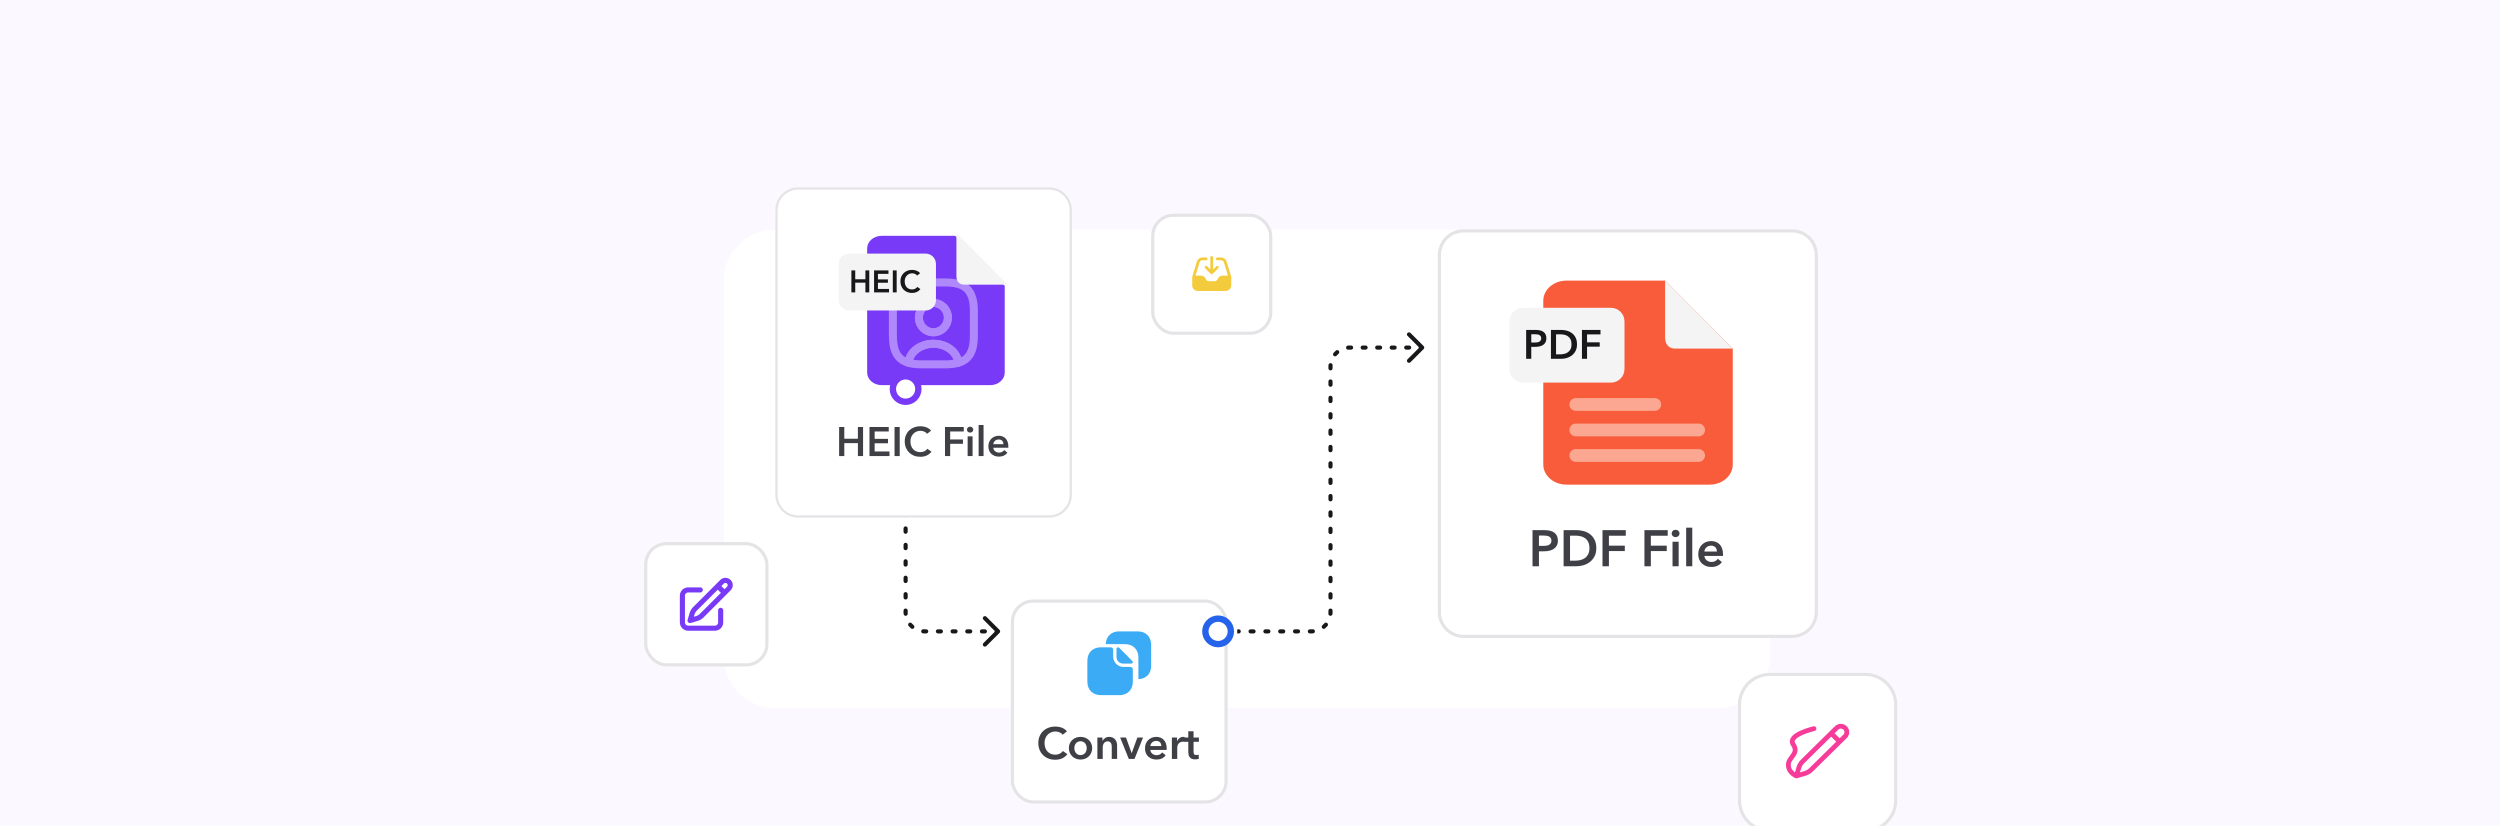 <svg width="784" height="259" viewBox="0 0 784 259" fill="none" xmlns="http://www.w3.org/2000/svg">
<g clip-path="url(#clip0_1955_14619)">
<rect width="784" height="259" fill="#FCF8FF"/>
<path d="M227 88C227 79.163 234.163 72 243 72H539C547.837 72 555 79.163 555 88V206C555 214.837 547.837 222 539 222H243C234.163 222 227 214.837 227 206V88Z" fill="white"/>
<path d="M313.46 198.46C313.713 198.206 313.713 197.794 313.46 197.54L309.323 193.404C309.069 193.15 308.658 193.15 308.404 193.404C308.15 193.658 308.15 194.069 308.404 194.323L312.081 198L308.404 201.677C308.15 201.931 308.15 202.342 308.404 202.596C308.658 202.85 309.069 202.85 309.323 202.596L313.46 198.46ZM283.35 125.515C283.35 125.874 283.641 126.165 284 126.165C284.359 126.165 284.65 125.874 284.65 125.515H284H283.35ZM284.65 129.638C284.65 129.279 284.359 128.988 284 128.988C283.641 128.988 283.35 129.279 283.35 129.638H284H284.65ZM283.35 130.669C283.35 131.028 283.641 131.319 284 131.319C284.359 131.319 284.65 131.028 284.65 130.669H284H283.35ZM284.65 134.792C284.65 134.433 284.359 134.142 284 134.142C283.641 134.142 283.35 134.433 283.35 134.792H284H284.65ZM283.35 135.823C283.35 136.182 283.641 136.473 284 136.473C284.359 136.473 284.65 136.182 284.65 135.823H284H283.35ZM284.65 139.946C284.65 139.587 284.359 139.296 284 139.296C283.641 139.296 283.35 139.587 283.35 139.946H284H284.65ZM283.35 140.977C283.35 141.336 283.641 141.627 284 141.627C284.359 141.627 284.65 141.336 284.65 140.977H284H283.35ZM284.65 145.1C284.65 144.741 284.359 144.45 284 144.45C283.641 144.45 283.35 144.741 283.35 145.1H284H284.65ZM283.35 146.131C283.35 146.49 283.641 146.781 284 146.781C284.359 146.781 284.65 146.49 284.65 146.131H284H283.35ZM284.65 150.254C284.65 149.895 284.359 149.604 284 149.604C283.641 149.604 283.35 149.895 283.35 150.254H284H284.65ZM283.35 151.285C283.35 151.644 283.641 151.935 284 151.935C284.359 151.935 284.65 151.644 284.65 151.285H284H283.35ZM284.65 155.408C284.65 155.049 284.359 154.758 284 154.758C283.641 154.758 283.35 155.049 283.35 155.408H284H284.65ZM283.35 156.438C283.35 156.797 283.641 157.088 284 157.088C284.359 157.088 284.65 156.797 284.65 156.438H284H283.35ZM284.65 160.562C284.65 160.203 284.359 159.912 284 159.912C283.641 159.912 283.35 160.203 283.35 160.562H284H284.65ZM283.35 161.592C283.35 161.951 283.641 162.242 284 162.242C284.359 162.242 284.65 161.951 284.65 161.592H284H283.35ZM284.65 165.715C284.65 165.356 284.359 165.065 284 165.065C283.641 165.065 283.35 165.356 283.35 165.715H284H284.65ZM283.35 166.746C283.35 167.105 283.641 167.396 284 167.396C284.359 167.396 284.65 167.105 284.65 166.746H284H283.35ZM284.65 170.869C284.65 170.51 284.359 170.219 284 170.219C283.641 170.219 283.35 170.51 283.35 170.869H284H284.65ZM283.35 171.9C283.35 172.259 283.641 172.55 284 172.55C284.359 172.55 284.65 172.259 284.65 171.9H284H283.35ZM284.65 176.023C284.65 175.664 284.359 175.373 284 175.373C283.641 175.373 283.35 175.664 283.35 176.023H284H284.65ZM283.35 177.054C283.35 177.413 283.641 177.704 284 177.704C284.359 177.704 284.65 177.413 284.65 177.054H284H283.35ZM284.65 181.177C284.65 180.818 284.359 180.527 284 180.527C283.641 180.527 283.35 180.818 283.35 181.177H284H284.65ZM283.35 182.208C283.35 182.567 283.641 182.858 284 182.858C284.359 182.858 284.65 182.567 284.65 182.208H284H283.35ZM284.65 186.331C284.65 185.972 284.359 185.681 284 185.681C283.641 185.681 283.35 185.972 283.35 186.331H284H284.65ZM283.35 187.362C283.35 187.721 283.641 188.012 284 188.012C284.359 188.012 284.65 187.721 284.65 187.362H284H283.35ZM284.65 191.485C284.65 191.126 284.359 190.835 284 190.835C283.641 190.835 283.35 191.126 283.35 191.485H284H284.65ZM283.37 192.522C283.398 192.879 283.711 193.147 284.069 193.119C284.426 193.091 284.694 192.779 284.666 192.421L284.018 192.471L283.37 192.522ZM285.932 195.474C285.698 195.201 285.288 195.169 285.015 195.403C284.742 195.636 284.71 196.046 284.943 196.319L285.437 195.897L285.932 195.474ZM285.681 197.057C285.954 197.29 286.364 197.258 286.597 196.985C286.831 196.712 286.799 196.302 286.526 196.068L286.103 196.563L285.681 197.057ZM289.579 197.334C289.221 197.306 288.909 197.574 288.881 197.931C288.853 198.289 289.121 198.602 289.478 198.63L289.529 197.982L289.579 197.334ZM290.46 198.65C290.819 198.65 291.11 198.359 291.11 198C291.11 197.641 290.819 197.35 290.46 197.35V198V198.65ZM294.14 197.35C293.781 197.35 293.49 197.641 293.49 198C293.49 198.359 293.781 198.65 294.14 198.65V198V197.35ZM295.06 198.65C295.419 198.65 295.71 198.359 295.71 198C295.71 197.641 295.419 197.35 295.06 197.35V198V198.65ZM298.74 197.35C298.381 197.35 298.09 197.641 298.09 198C298.09 198.359 298.381 198.65 298.74 198.65V198V197.35ZM299.66 198.65C300.019 198.65 300.31 198.359 300.31 198C300.31 197.641 300.019 197.35 299.66 197.35V198V198.65ZM303.34 197.35C302.981 197.35 302.69 197.641 302.69 198C302.69 198.359 302.981 198.65 303.34 198.65V198V197.35ZM304.26 198.65C304.619 198.65 304.91 198.359 304.91 198C304.91 197.641 304.619 197.35 304.26 197.35V198V198.65ZM307.94 197.35C307.581 197.35 307.29 197.641 307.29 198C307.29 198.359 307.581 198.65 307.94 198.65V198V197.35ZM308.86 198.65C309.219 198.65 309.51 198.359 309.51 198C309.51 197.641 309.219 197.35 308.86 197.35V198V198.65ZM312.54 197.35C312.181 197.35 311.89 197.641 311.89 198C311.89 198.359 312.181 198.65 312.54 198.65V198V197.35ZM284 125H283.35V125.515H284H284.65V125H284ZM284 129.638H283.35V130.669H284H284.65V129.638H284ZM284 134.792H283.35V135.823H284H284.65V134.792H284ZM284 139.946H283.35V140.977H284H284.65V139.946H284ZM284 145.1H283.35V146.131H284H284.65V145.1H284ZM284 150.254H283.35V151.285H284H284.65V150.254H284ZM284 155.408H283.35V156.438H284H284.65V155.408H284ZM284 160.562H283.35V161.592H284H284.65V160.562H284ZM284 165.715H283.35V166.746H284H284.65V165.715H284ZM284 170.869H283.35V171.9H284H284.65V170.869H284ZM284 176.023H283.35V177.054H284H284.65V176.023H284ZM284 181.177H283.35V182.208H284H284.65V181.177H284ZM284 186.331H283.35V187.362H284H284.65V186.331H284ZM284 191.485H283.35V192H284H284.65V191.485H284ZM284 192H283.35C283.35 192.175 283.357 192.349 283.37 192.522L284.018 192.471L284.666 192.421C284.655 192.282 284.65 192.142 284.65 192H284ZM285.437 195.897L284.943 196.319C285.17 196.584 285.416 196.83 285.681 197.057L286.103 196.563L286.526 196.068C286.312 195.886 286.114 195.688 285.932 195.474L285.437 195.897ZM289.529 197.982L289.478 198.63C289.651 198.643 289.825 198.65 290 198.65V198V197.35C289.858 197.35 289.718 197.345 289.579 197.334L289.529 197.982ZM290 198V198.65H290.46V198V197.35H290V198ZM294.14 198V198.65H295.06V198V197.35H294.14V198ZM298.74 198V198.65H299.66V198V197.35H298.74V198ZM303.34 198V198.65H304.26V198V197.35H303.34V198ZM307.94 198V198.65H308.86V198V197.35H307.94V198ZM312.54 198V198.65H313V198V197.35H312.54V198ZM313.46 198.46C313.713 198.206 313.713 197.794 313.46 197.54L309.323 193.404C309.069 193.15 308.658 193.15 308.404 193.404C308.15 193.658 308.15 194.069 308.404 194.323L312.081 198L308.404 201.677C308.15 201.931 308.15 202.342 308.404 202.596C308.658 202.85 309.069 202.85 309.323 202.596L313.46 198.46ZM283.35 125.515C283.35 125.874 283.641 126.165 284 126.165C284.359 126.165 284.65 125.874 284.65 125.515H284H283.35ZM284.65 129.638C284.65 129.279 284.359 128.988 284 128.988C283.641 128.988 283.35 129.279 283.35 129.638H284H284.65ZM283.35 130.669C283.35 131.028 283.641 131.319 284 131.319C284.359 131.319 284.65 131.028 284.65 130.669H284H283.35ZM284.65 134.792C284.65 134.433 284.359 134.142 284 134.142C283.641 134.142 283.35 134.433 283.35 134.792H284H284.65ZM283.35 135.823C283.35 136.182 283.641 136.473 284 136.473C284.359 136.473 284.65 136.182 284.65 135.823H284H283.35ZM284.65 139.946C284.65 139.587 284.359 139.296 284 139.296C283.641 139.296 283.35 139.587 283.35 139.946H284H284.65ZM283.35 140.977C283.35 141.336 283.641 141.627 284 141.627C284.359 141.627 284.65 141.336 284.65 140.977H284H283.35ZM284.65 145.1C284.65 144.741 284.359 144.45 284 144.45C283.641 144.45 283.35 144.741 283.35 145.1H284H284.65ZM283.35 146.131C283.35 146.49 283.641 146.781 284 146.781C284.359 146.781 284.65 146.49 284.65 146.131H284H283.35ZM284.65 150.254C284.65 149.895 284.359 149.604 284 149.604C283.641 149.604 283.35 149.895 283.35 150.254H284H284.65ZM283.35 151.285C283.35 151.644 283.641 151.935 284 151.935C284.359 151.935 284.65 151.644 284.65 151.285H284H283.35ZM284.65 155.408C284.65 155.049 284.359 154.758 284 154.758C283.641 154.758 283.35 155.049 283.35 155.408H284H284.65ZM283.35 156.438C283.35 156.797 283.641 157.088 284 157.088C284.359 157.088 284.65 156.797 284.65 156.438H284H283.35ZM284.65 160.562C284.65 160.203 284.359 159.912 284 159.912C283.641 159.912 283.35 160.203 283.35 160.562H284H284.65ZM283.35 161.592C283.35 161.951 283.641 162.242 284 162.242C284.359 162.242 284.65 161.951 284.65 161.592H284H283.35ZM284.65 165.715C284.65 165.356 284.359 165.065 284 165.065C283.641 165.065 283.35 165.356 283.35 165.715H284H284.65ZM283.35 166.746C283.35 167.105 283.641 167.396 284 167.396C284.359 167.396 284.65 167.105 284.65 166.746H284H283.35ZM284.65 170.869C284.65 170.51 284.359 170.219 284 170.219C283.641 170.219 283.35 170.51 283.35 170.869H284H284.65ZM283.35 171.9C283.35 172.259 283.641 172.55 284 172.55C284.359 172.55 284.65 172.259 284.65 171.9H284H283.35ZM284.65 176.023C284.65 175.664 284.359 175.373 284 175.373C283.641 175.373 283.35 175.664 283.35 176.023H284H284.65ZM283.35 177.054C283.35 177.413 283.641 177.704 284 177.704C284.359 177.704 284.65 177.413 284.65 177.054H284H283.35ZM284.65 181.177C284.65 180.818 284.359 180.527 284 180.527C283.641 180.527 283.35 180.818 283.35 181.177H284H284.65ZM283.35 182.208C283.35 182.567 283.641 182.858 284 182.858C284.359 182.858 284.65 182.567 284.65 182.208H284H283.35ZM284.65 186.331C284.65 185.972 284.359 185.681 284 185.681C283.641 185.681 283.35 185.972 283.35 186.331H284H284.65ZM283.35 187.362C283.35 187.721 283.641 188.012 284 188.012C284.359 188.012 284.65 187.721 284.65 187.362H284H283.35ZM284.65 191.485C284.65 191.126 284.359 190.835 284 190.835C283.641 190.835 283.35 191.126 283.35 191.485H284H284.65ZM283.37 192.522C283.398 192.879 283.711 193.147 284.069 193.119C284.426 193.091 284.694 192.779 284.666 192.421L284.018 192.471L283.37 192.522ZM285.932 195.474C285.698 195.201 285.288 195.169 285.015 195.403C284.742 195.636 284.71 196.046 284.943 196.319L285.437 195.897L285.932 195.474ZM285.681 197.057C285.954 197.29 286.364 197.258 286.597 196.985C286.831 196.712 286.799 196.302 286.526 196.068L286.103 196.563L285.681 197.057ZM289.579 197.334C289.221 197.306 288.909 197.574 288.881 197.931C288.853 198.289 289.121 198.602 289.478 198.63L289.529 197.982L289.579 197.334ZM290.46 198.65C290.819 198.65 291.11 198.359 291.11 198C291.11 197.641 290.819 197.35 290.46 197.35V198V198.65ZM294.14 197.35C293.781 197.35 293.49 197.641 293.49 198C293.49 198.359 293.781 198.65 294.14 198.65V198V197.35ZM295.06 198.65C295.419 198.65 295.71 198.359 295.71 198C295.71 197.641 295.419 197.35 295.06 197.35V198V198.65ZM298.74 197.35C298.381 197.35 298.09 197.641 298.09 198C298.09 198.359 298.381 198.65 298.74 198.65V198V197.35ZM299.66 198.65C300.019 198.65 300.31 198.359 300.31 198C300.31 197.641 300.019 197.35 299.66 197.35V198V198.65ZM303.34 197.35C302.981 197.35 302.69 197.641 302.69 198C302.69 198.359 302.981 198.65 303.34 198.65V198V197.35ZM304.26 198.65C304.619 198.65 304.91 198.359 304.91 198C304.91 197.641 304.619 197.35 304.26 197.35V198V198.65ZM307.94 197.35C307.581 197.35 307.29 197.641 307.29 198C307.29 198.359 307.581 198.65 307.94 198.65V198V197.35ZM308.86 198.65C309.219 198.65 309.51 198.359 309.51 198C309.51 197.641 309.219 197.35 308.86 197.35V198V198.65ZM312.54 197.35C312.181 197.35 311.89 197.641 311.89 198C311.89 198.359 312.181 198.65 312.54 198.65V198V197.35ZM284 125H283.35V125.515H284H284.65V125H284ZM284 129.638H283.35V130.669H284H284.65V129.638H284ZM284 134.792H283.35V135.823H284H284.65V134.792H284ZM284 139.946H283.35V140.977H284H284.65V139.946H284ZM284 145.1H283.35V146.131H284H284.65V145.1H284ZM284 150.254H283.35V151.285H284H284.65V150.254H284ZM284 155.408H283.35V156.438H284H284.65V155.408H284ZM284 160.562H283.35V161.592H284H284.65V160.562H284ZM284 165.715H283.35V166.746H284H284.65V165.715H284ZM284 170.869H283.35V171.9H284H284.65V170.869H284ZM284 176.023H283.35V177.054H284H284.65V176.023H284ZM284 181.177H283.35V182.208H284H284.65V181.177H284ZM284 186.331H283.35V187.362H284H284.65V186.331H284ZM284 191.485H283.35V192H284H284.65V191.485H284ZM284 192H283.35C283.35 192.175 283.357 192.349 283.37 192.522L284.018 192.471L284.666 192.421C284.655 192.282 284.65 192.142 284.65 192H284ZM285.437 195.897L284.943 196.319C285.17 196.584 285.416 196.83 285.681 197.057L286.103 196.563L286.526 196.068C286.312 195.886 286.114 195.688 285.932 195.474L285.437 195.897ZM289.529 197.982L289.478 198.63C289.651 198.643 289.825 198.65 290 198.65V198V197.35C289.858 197.35 289.718 197.345 289.579 197.334L289.529 197.982ZM290 198V198.65H290.46V198V197.35H290V198ZM294.14 198V198.65H295.06V198V197.35H294.14V198ZM298.74 198V198.65H299.66V198V197.35H298.74V198ZM303.34 198V198.65H304.26V198V197.35H303.34V198ZM307.94 198V198.65H308.86V198V197.35H307.94V198ZM312.54 198V198.65H313V198V197.35H312.54V198Z" fill="#18181B"/>
<path d="M417.244 192L416.594 192V192H417.244ZM417.244 115L417.894 115V115H417.244ZM446.46 109.46C446.713 109.206 446.713 108.794 446.46 108.54L442.323 104.404C442.069 104.15 441.658 104.15 441.404 104.404C441.15 104.658 441.15 105.069 441.404 105.323L445.081 109L441.404 112.677C441.15 112.931 441.15 113.342 441.404 113.596C441.658 113.85 442.069 113.85 442.323 113.596L446.46 109.46ZM388.465 198.65C388.824 198.65 389.115 198.359 389.115 198C389.115 197.641 388.824 197.35 388.465 197.35V198V198.65ZM392.184 197.35C391.825 197.35 391.534 197.641 391.534 198C391.534 198.359 391.825 198.65 392.184 198.65V198V197.35ZM393.114 198.65C393.473 198.65 393.764 198.359 393.764 198C393.764 197.641 393.473 197.35 393.114 197.35V198V198.65ZM396.833 197.35C396.474 197.35 396.183 197.641 396.183 198C396.183 198.359 396.474 198.65 396.833 198.65V198V197.35ZM397.762 198.65C398.121 198.65 398.412 198.359 398.412 198C398.412 197.641 398.121 197.35 397.762 197.35V198V198.65ZM401.481 197.35C401.122 197.35 400.831 197.641 400.831 198C400.831 198.359 401.122 198.65 401.481 198.65V198V197.35ZM402.411 198.65C402.77 198.65 403.061 198.359 403.061 198C403.061 197.641 402.77 197.35 402.411 197.35V198V198.65ZM406.13 197.35C405.771 197.35 405.48 197.641 405.48 198C405.48 198.359 405.771 198.65 406.13 198.65V198V197.35ZM407.06 198.65C407.419 198.65 407.71 198.359 407.71 198C407.71 197.641 407.419 197.35 407.06 197.35V198V198.65ZM410.779 197.35C410.42 197.35 410.129 197.641 410.129 198C410.129 198.359 410.42 198.65 410.779 198.65V198V197.35ZM411.765 198.63C412.123 198.602 412.391 198.289 412.363 197.931C412.335 197.574 412.022 197.306 411.665 197.334L411.715 197.982L411.765 198.63ZM414.718 196.068C414.445 196.302 414.413 196.712 414.646 196.985C414.88 197.258 415.29 197.29 415.563 197.057L415.14 196.563L414.718 196.068ZM416.3 196.319C416.534 196.046 416.501 195.636 416.229 195.403C415.956 195.169 415.545 195.201 415.312 195.474L415.806 195.897L416.3 196.319ZM416.577 192.421C416.55 192.779 416.817 193.091 417.175 193.119C417.533 193.147 417.846 192.879 417.874 192.522L417.225 192.471L416.577 192.421ZM417.894 191.487C417.894 191.128 417.603 190.837 417.244 190.837C416.885 190.837 416.594 191.128 416.594 191.487L417.244 191.487L417.894 191.487ZM416.594 187.38C416.594 187.739 416.885 188.03 417.244 188.03C417.603 188.03 417.894 187.739 417.894 187.38L417.244 187.38L416.594 187.38ZM417.894 186.353C417.894 185.994 417.603 185.703 417.244 185.703C416.885 185.703 416.594 185.994 416.594 186.353L417.244 186.353L417.894 186.353ZM416.594 182.247C416.594 182.606 416.885 182.897 417.244 182.897C417.603 182.897 417.894 182.606 417.894 182.247L417.244 182.247L416.594 182.247ZM417.894 181.22C417.894 180.861 417.603 180.57 417.244 180.57C416.885 180.57 416.594 180.861 416.594 181.22L417.244 181.22L417.894 181.22ZM416.594 177.113C416.594 177.472 416.885 177.763 417.244 177.763C417.603 177.763 417.894 177.472 417.894 177.113L417.244 177.113L416.594 177.113ZM417.894 176.087C417.894 175.728 417.603 175.437 417.244 175.437C416.885 175.437 416.594 175.728 416.594 176.087L417.244 176.087L417.894 176.087ZM416.594 171.98C416.594 172.339 416.885 172.63 417.244 172.63C417.603 172.63 417.894 172.339 417.894 171.98L417.244 171.98L416.594 171.98ZM417.894 170.953C417.894 170.594 417.603 170.303 417.244 170.303C416.885 170.303 416.594 170.594 416.594 170.953L417.244 170.953L417.894 170.953ZM416.594 166.847C416.594 167.206 416.885 167.497 417.244 167.497C417.603 167.497 417.894 167.206 417.894 166.847L417.244 166.847L416.594 166.847ZM417.894 165.82C417.894 165.461 417.603 165.17 417.244 165.17C416.885 165.17 416.594 165.461 416.594 165.82L417.244 165.82L417.894 165.82ZM416.594 161.713C416.594 162.072 416.885 162.363 417.244 162.363C417.603 162.363 417.894 162.072 417.894 161.713L417.244 161.713L416.594 161.713ZM417.894 160.687C417.894 160.328 417.603 160.037 417.244 160.037C416.885 160.037 416.594 160.328 416.594 160.687L417.244 160.687L417.894 160.687ZM416.594 156.58C416.594 156.939 416.885 157.23 417.244 157.23C417.603 157.23 417.894 156.939 417.894 156.58L417.244 156.58L416.594 156.58ZM417.894 155.553C417.894 155.194 417.603 154.903 417.244 154.903C416.885 154.903 416.594 155.194 416.594 155.553L417.244 155.553L417.894 155.553ZM416.594 151.447C416.594 151.806 416.885 152.097 417.244 152.097C417.603 152.097 417.894 151.806 417.894 151.447L417.244 151.447L416.594 151.447ZM417.894 150.42C417.894 150.061 417.603 149.77 417.244 149.77C416.885 149.77 416.594 150.061 416.594 150.42L417.244 150.42L417.894 150.42ZM416.594 146.313C416.594 146.672 416.885 146.963 417.244 146.963C417.603 146.963 417.894 146.672 417.894 146.313L417.244 146.313L416.594 146.313ZM417.894 145.287C417.894 144.928 417.603 144.637 417.244 144.637C416.885 144.637 416.594 144.928 416.594 145.287L417.244 145.287L417.894 145.287ZM416.594 141.18C416.594 141.539 416.885 141.83 417.244 141.83C417.603 141.83 417.894 141.539 417.894 141.18L417.244 141.18L416.594 141.18ZM417.894 140.153C417.894 139.794 417.603 139.503 417.244 139.503C416.885 139.503 416.594 139.794 416.594 140.153L417.244 140.153L417.894 140.153ZM416.594 136.047C416.594 136.406 416.885 136.697 417.244 136.697C417.603 136.697 417.894 136.406 417.894 136.047L417.244 136.047L416.594 136.047ZM417.894 135.02C417.894 134.661 417.603 134.37 417.244 134.37C416.885 134.37 416.594 134.661 416.594 135.02L417.244 135.02L417.894 135.02ZM416.594 130.913C416.594 131.272 416.885 131.563 417.244 131.563C417.603 131.563 417.894 131.272 417.894 130.913L417.244 130.913L416.594 130.913ZM417.894 129.887C417.894 129.528 417.603 129.237 417.244 129.237C416.885 129.237 416.594 129.528 416.594 129.887L417.244 129.887L417.894 129.887ZM416.594 125.78C416.594 126.139 416.885 126.43 417.244 126.43C417.603 126.43 417.894 126.139 417.894 125.78L417.244 125.78L416.594 125.78ZM417.894 124.753C417.894 124.394 417.603 124.103 417.244 124.103C416.885 124.103 416.594 124.394 416.594 124.753L417.244 124.753L417.894 124.753ZM416.594 120.647C416.594 121.006 416.885 121.297 417.244 121.297C417.603 121.297 417.894 121.006 417.894 120.647L417.244 120.647L416.594 120.647ZM417.894 119.62C417.894 119.261 417.603 118.97 417.244 118.97C416.885 118.97 416.594 119.261 416.594 119.62L417.244 119.62L417.894 119.62ZM416.594 115.513C416.594 115.872 416.885 116.163 417.244 116.163C417.603 116.163 417.894 115.872 417.894 115.513L417.244 115.513L416.594 115.513ZM417.91 114.579C417.938 114.221 417.67 113.909 417.312 113.881C416.954 113.853 416.642 114.121 416.614 114.478L417.262 114.529L417.91 114.579ZM418.187 110.681C417.954 110.954 417.986 111.364 418.259 111.597C418.532 111.831 418.942 111.799 419.175 111.526L418.681 111.103L418.187 110.681ZM419.769 110.932C420.042 110.698 420.074 110.288 419.841 110.015C419.608 109.742 419.197 109.71 418.925 109.943L419.347 110.437L419.769 110.932ZM422.722 108.37C422.364 108.398 422.097 108.711 422.124 109.069C422.152 109.426 422.465 109.694 422.823 109.666L422.772 109.018L422.722 108.37ZM423.699 109.65C424.058 109.65 424.349 109.359 424.349 109C424.349 108.641 424.058 108.35 423.699 108.35V109V109.65ZM427.34 108.35C426.981 108.35 426.69 108.641 426.69 109C426.69 109.359 426.981 109.65 427.34 109.65V109V108.35ZM428.25 109.65C428.609 109.65 428.9 109.359 428.9 109C428.9 108.641 428.609 108.35 428.25 108.35V109V109.65ZM431.891 108.35C431.532 108.35 431.241 108.641 431.241 109C431.241 109.359 431.532 109.65 431.891 109.65V109V108.35ZM432.801 109.65C433.16 109.65 433.451 109.359 433.451 109C433.451 108.641 433.16 108.35 432.801 108.35V109V109.65ZM436.442 108.35C436.083 108.35 435.792 108.641 435.792 109C435.792 109.359 436.083 109.65 436.442 109.65V109V108.35ZM437.353 109.65C437.712 109.65 438.003 109.359 438.003 109C438.003 108.641 437.712 108.35 437.353 108.35V109V109.65ZM440.994 108.35C440.635 108.35 440.344 108.641 440.344 109C440.344 109.359 440.635 109.65 440.994 109.65V109V108.35ZM441.904 109.65C442.263 109.65 442.554 109.359 442.554 109C442.554 108.641 442.263 108.35 441.904 108.35V109V109.65ZM445.545 108.35C445.186 108.35 444.895 108.641 444.895 109C444.895 109.359 445.186 109.65 445.545 109.65V109V108.35ZM388 198V198.65H388.465V198V197.35H388V198ZM392.184 198V198.65H393.114V198V197.35H392.184V198ZM396.833 198V198.65H397.762V198V197.35H396.833V198ZM401.481 198V198.65H402.411V198V197.35H401.481V198ZM406.13 198V198.65H407.06V198V197.35H406.13V198ZM410.779 198V198.65H411.244V198V197.35H410.779V198ZM411.244 198V198.65C411.419 198.65 411.593 198.643 411.765 198.63L411.715 197.982L411.665 197.334C411.526 197.345 411.385 197.35 411.244 197.35V198ZM415.14 196.563L415.563 197.057C415.827 196.83 416.074 196.584 416.3 196.319L415.806 195.897L415.312 195.474C415.13 195.688 414.931 195.886 414.718 196.068L415.14 196.563ZM417.225 192.471L417.874 192.522C417.887 192.349 417.894 192.175 417.894 192H417.244H416.594C416.594 192.142 416.588 192.282 416.577 192.421L417.225 192.471ZM417.244 192L417.894 192L417.894 191.487L417.244 191.487L416.594 191.487L416.594 192L417.244 192ZM417.244 187.38L417.894 187.38L417.894 186.353L417.244 186.353L416.594 186.353L416.594 187.38L417.244 187.38ZM417.244 182.247L417.894 182.247L417.894 181.22L417.244 181.22L416.594 181.22L416.594 182.247L417.244 182.247ZM417.244 177.113L417.894 177.113L417.894 176.087L417.244 176.087L416.594 176.087L416.594 177.113L417.244 177.113ZM417.244 171.98L417.894 171.98L417.894 170.953L417.244 170.953L416.594 170.953L416.594 171.98L417.244 171.98ZM417.244 166.847L417.894 166.847L417.894 165.82L417.244 165.82L416.594 165.82L416.594 166.847L417.244 166.847ZM417.244 161.713L417.894 161.713L417.894 160.687L417.244 160.687L416.594 160.687L416.594 161.713L417.244 161.713ZM417.244 156.58L417.894 156.58L417.894 155.553L417.244 155.553L416.594 155.553L416.594 156.58L417.244 156.58ZM417.244 151.447L417.894 151.447L417.894 150.42L417.244 150.42L416.594 150.42L416.594 151.447L417.244 151.447ZM417.244 146.313L417.894 146.313L417.894 145.287L417.244 145.287L416.594 145.287L416.594 146.313L417.244 146.313ZM417.244 141.18L417.894 141.18L417.894 140.153L417.244 140.153L416.594 140.153L416.594 141.18L417.244 141.18ZM417.244 136.047L417.894 136.047L417.894 135.02L417.244 135.02L416.594 135.02L416.594 136.047L417.244 136.047ZM417.244 130.913L417.894 130.913L417.894 129.887L417.244 129.887L416.594 129.887L416.594 130.913L417.244 130.913ZM417.244 125.78L417.894 125.78L417.894 124.753L417.244 124.753L416.594 124.753L416.594 125.78L417.244 125.78ZM417.244 120.647L417.894 120.647L417.894 119.62L417.244 119.62L416.594 119.62L416.594 120.647L417.244 120.647ZM417.244 115.513L417.894 115.513L417.894 115L417.244 115L416.594 115L416.594 115.513L417.244 115.513ZM417.244 115H417.894C417.894 114.858 417.899 114.718 417.91 114.579L417.262 114.529L416.614 114.478C416.601 114.651 416.594 114.825 416.594 115H417.244ZM418.681 111.103L419.175 111.526C419.357 111.312 419.556 111.114 419.769 110.932L419.347 110.437L418.925 109.943C418.66 110.17 418.413 110.416 418.187 110.681L418.681 111.103ZM422.772 109.018L422.823 109.666C422.962 109.655 423.102 109.65 423.244 109.65V109V108.35C423.068 108.35 422.894 108.357 422.722 108.37L422.772 109.018ZM423.244 109V109.65H423.699V109V108.35H423.244V109ZM427.34 109V109.65H428.25V109V108.35H427.34V109ZM431.891 109V109.65H432.801V109V108.35H431.891V109ZM436.442 109V109.65H437.353V109V108.35H436.442V109ZM440.994 109V109.65H441.904V109V108.35H440.994V109ZM445.545 109V109.65H446V109V108.35H445.545V109ZM417.244 192L416.594 192V192H417.244ZM417.244 115L417.894 115V115H417.244ZM446.46 109.46C446.713 109.206 446.713 108.794 446.46 108.54L442.323 104.404C442.069 104.15 441.658 104.15 441.404 104.404C441.15 104.658 441.15 105.069 441.404 105.323L445.081 109L441.404 112.677C441.15 112.931 441.15 113.342 441.404 113.596C441.658 113.85 442.069 113.85 442.323 113.596L446.46 109.46ZM388.465 198.65C388.824 198.65 389.115 198.359 389.115 198C389.115 197.641 388.824 197.35 388.465 197.35V198V198.65ZM392.184 197.35C391.825 197.35 391.534 197.641 391.534 198C391.534 198.359 391.825 198.65 392.184 198.65V198V197.35ZM393.114 198.65C393.473 198.65 393.764 198.359 393.764 198C393.764 197.641 393.473 197.35 393.114 197.35V198V198.65ZM396.833 197.35C396.474 197.35 396.183 197.641 396.183 198C396.183 198.359 396.474 198.65 396.833 198.65V198V197.35ZM397.762 198.65C398.121 198.65 398.412 198.359 398.412 198C398.412 197.641 398.121 197.35 397.762 197.35V198V198.65ZM401.481 197.35C401.122 197.35 400.831 197.641 400.831 198C400.831 198.359 401.122 198.65 401.481 198.65V198V197.35ZM402.411 198.65C402.77 198.65 403.061 198.359 403.061 198C403.061 197.641 402.77 197.35 402.411 197.35V198V198.65ZM406.13 197.35C405.771 197.35 405.48 197.641 405.48 198C405.48 198.359 405.771 198.65 406.13 198.65V198V197.35ZM407.06 198.65C407.419 198.65 407.71 198.359 407.71 198C407.71 197.641 407.419 197.35 407.06 197.35V198V198.65ZM410.779 197.35C410.42 197.35 410.129 197.641 410.129 198C410.129 198.359 410.42 198.65 410.779 198.65V198V197.35ZM411.765 198.63C412.123 198.602 412.391 198.289 412.363 197.931C412.335 197.574 412.022 197.306 411.665 197.334L411.715 197.982L411.765 198.63ZM414.718 196.068C414.445 196.302 414.413 196.712 414.646 196.985C414.88 197.258 415.29 197.29 415.563 197.057L415.14 196.563L414.718 196.068ZM416.3 196.319C416.534 196.046 416.501 195.636 416.229 195.403C415.956 195.169 415.545 195.201 415.312 195.474L415.806 195.897L416.3 196.319ZM416.577 192.421C416.55 192.779 416.817 193.091 417.175 193.119C417.533 193.147 417.846 192.879 417.874 192.522L417.225 192.471L416.577 192.421ZM417.894 191.487C417.894 191.128 417.603 190.837 417.244 190.837C416.885 190.837 416.594 191.128 416.594 191.487L417.244 191.487L417.894 191.487ZM416.594 187.38C416.594 187.739 416.885 188.03 417.244 188.03C417.603 188.03 417.894 187.739 417.894 187.38L417.244 187.38L416.594 187.38ZM417.894 186.353C417.894 185.994 417.603 185.703 417.244 185.703C416.885 185.703 416.594 185.994 416.594 186.353L417.244 186.353L417.894 186.353ZM416.594 182.247C416.594 182.606 416.885 182.897 417.244 182.897C417.603 182.897 417.894 182.606 417.894 182.247L417.244 182.247L416.594 182.247ZM417.894 181.22C417.894 180.861 417.603 180.57 417.244 180.57C416.885 180.57 416.594 180.861 416.594 181.22L417.244 181.22L417.894 181.22ZM416.594 177.113C416.594 177.472 416.885 177.763 417.244 177.763C417.603 177.763 417.894 177.472 417.894 177.113L417.244 177.113L416.594 177.113ZM417.894 176.087C417.894 175.728 417.603 175.437 417.244 175.437C416.885 175.437 416.594 175.728 416.594 176.087L417.244 176.087L417.894 176.087ZM416.594 171.98C416.594 172.339 416.885 172.63 417.244 172.63C417.603 172.63 417.894 172.339 417.894 171.98L417.244 171.98L416.594 171.98ZM417.894 170.953C417.894 170.594 417.603 170.303 417.244 170.303C416.885 170.303 416.594 170.594 416.594 170.953L417.244 170.953L417.894 170.953ZM416.594 166.847C416.594 167.206 416.885 167.497 417.244 167.497C417.603 167.497 417.894 167.206 417.894 166.847L417.244 166.847L416.594 166.847ZM417.894 165.82C417.894 165.461 417.603 165.17 417.244 165.17C416.885 165.17 416.594 165.461 416.594 165.82L417.244 165.82L417.894 165.82ZM416.594 161.713C416.594 162.072 416.885 162.363 417.244 162.363C417.603 162.363 417.894 162.072 417.894 161.713L417.244 161.713L416.594 161.713ZM417.894 160.687C417.894 160.328 417.603 160.037 417.244 160.037C416.885 160.037 416.594 160.328 416.594 160.687L417.244 160.687L417.894 160.687ZM416.594 156.58C416.594 156.939 416.885 157.23 417.244 157.23C417.603 157.23 417.894 156.939 417.894 156.58L417.244 156.58L416.594 156.58ZM417.894 155.553C417.894 155.194 417.603 154.903 417.244 154.903C416.885 154.903 416.594 155.194 416.594 155.553L417.244 155.553L417.894 155.553ZM416.594 151.447C416.594 151.806 416.885 152.097 417.244 152.097C417.603 152.097 417.894 151.806 417.894 151.447L417.244 151.447L416.594 151.447ZM417.894 150.42C417.894 150.061 417.603 149.77 417.244 149.77C416.885 149.77 416.594 150.061 416.594 150.42L417.244 150.42L417.894 150.42ZM416.594 146.313C416.594 146.672 416.885 146.963 417.244 146.963C417.603 146.963 417.894 146.672 417.894 146.313L417.244 146.313L416.594 146.313ZM417.894 145.287C417.894 144.928 417.603 144.637 417.244 144.637C416.885 144.637 416.594 144.928 416.594 145.287L417.244 145.287L417.894 145.287ZM416.594 141.18C416.594 141.539 416.885 141.83 417.244 141.83C417.603 141.83 417.894 141.539 417.894 141.18L417.244 141.18L416.594 141.18ZM417.894 140.153C417.894 139.794 417.603 139.503 417.244 139.503C416.885 139.503 416.594 139.794 416.594 140.153L417.244 140.153L417.894 140.153ZM416.594 136.047C416.594 136.406 416.885 136.697 417.244 136.697C417.603 136.697 417.894 136.406 417.894 136.047L417.244 136.047L416.594 136.047ZM417.894 135.02C417.894 134.661 417.603 134.37 417.244 134.37C416.885 134.37 416.594 134.661 416.594 135.02L417.244 135.02L417.894 135.02ZM416.594 130.913C416.594 131.272 416.885 131.563 417.244 131.563C417.603 131.563 417.894 131.272 417.894 130.913L417.244 130.913L416.594 130.913ZM417.894 129.887C417.894 129.528 417.603 129.237 417.244 129.237C416.885 129.237 416.594 129.528 416.594 129.887L417.244 129.887L417.894 129.887ZM416.594 125.78C416.594 126.139 416.885 126.43 417.244 126.43C417.603 126.43 417.894 126.139 417.894 125.78L417.244 125.78L416.594 125.78ZM417.894 124.753C417.894 124.394 417.603 124.103 417.244 124.103C416.885 124.103 416.594 124.394 416.594 124.753L417.244 124.753L417.894 124.753ZM416.594 120.647C416.594 121.006 416.885 121.297 417.244 121.297C417.603 121.297 417.894 121.006 417.894 120.647L417.244 120.647L416.594 120.647ZM417.894 119.62C417.894 119.261 417.603 118.97 417.244 118.97C416.885 118.97 416.594 119.261 416.594 119.62L417.244 119.62L417.894 119.62ZM416.594 115.513C416.594 115.872 416.885 116.163 417.244 116.163C417.603 116.163 417.894 115.872 417.894 115.513L417.244 115.513L416.594 115.513ZM417.91 114.579C417.938 114.221 417.67 113.909 417.312 113.881C416.954 113.853 416.642 114.121 416.614 114.478L417.262 114.529L417.91 114.579ZM418.187 110.681C417.954 110.954 417.986 111.364 418.259 111.597C418.532 111.831 418.942 111.799 419.175 111.526L418.681 111.103L418.187 110.681ZM419.769 110.932C420.042 110.698 420.074 110.288 419.841 110.015C419.608 109.742 419.197 109.71 418.925 109.943L419.347 110.437L419.769 110.932ZM422.722 108.37C422.364 108.398 422.097 108.711 422.124 109.069C422.152 109.426 422.465 109.694 422.823 109.666L422.772 109.018L422.722 108.37ZM423.699 109.65C424.058 109.65 424.349 109.359 424.349 109C424.349 108.641 424.058 108.35 423.699 108.35V109V109.65ZM427.34 108.35C426.981 108.35 426.69 108.641 426.69 109C426.69 109.359 426.981 109.65 427.34 109.65V109V108.35ZM428.25 109.65C428.609 109.65 428.9 109.359 428.9 109C428.9 108.641 428.609 108.35 428.25 108.35V109V109.65ZM431.891 108.35C431.532 108.35 431.241 108.641 431.241 109C431.241 109.359 431.532 109.65 431.891 109.65V109V108.35ZM432.801 109.65C433.16 109.65 433.451 109.359 433.451 109C433.451 108.641 433.16 108.35 432.801 108.35V109V109.65ZM436.442 108.35C436.083 108.35 435.792 108.641 435.792 109C435.792 109.359 436.083 109.65 436.442 109.65V109V108.35ZM437.353 109.65C437.712 109.65 438.003 109.359 438.003 109C438.003 108.641 437.712 108.35 437.353 108.35V109V109.65ZM440.994 108.35C440.635 108.35 440.344 108.641 440.344 109C440.344 109.359 440.635 109.65 440.994 109.65V109V108.35ZM441.904 109.65C442.263 109.65 442.554 109.359 442.554 109C442.554 108.641 442.263 108.35 441.904 108.35V109V109.65ZM445.545 108.35C445.186 108.35 444.895 108.641 444.895 109C444.895 109.359 445.186 109.65 445.545 109.65V109V108.35ZM388 198V198.65H388.465V198V197.35H388V198ZM392.184 198V198.65H393.114V198V197.35H392.184V198ZM396.833 198V198.65H397.762V198V197.35H396.833V198ZM401.481 198V198.65H402.411V198V197.35H401.481V198ZM406.13 198V198.65H407.06V198V197.35H406.13V198ZM410.779 198V198.65H411.244V198V197.35H410.779V198ZM411.244 198V198.65C411.419 198.65 411.593 198.643 411.765 198.63L411.715 197.982L411.665 197.334C411.526 197.345 411.385 197.35 411.244 197.35V198ZM415.14 196.563L415.563 197.057C415.827 196.83 416.074 196.584 416.3 196.319L415.806 195.897L415.312 195.474C415.13 195.688 414.931 195.886 414.718 196.068L415.14 196.563ZM417.225 192.471L417.874 192.522C417.887 192.349 417.894 192.175 417.894 192H417.244H416.594C416.594 192.142 416.588 192.282 416.577 192.421L417.225 192.471ZM417.244 192L417.894 192L417.894 191.487L417.244 191.487L416.594 191.487L416.594 192L417.244 192ZM417.244 187.38L417.894 187.38L417.894 186.353L417.244 186.353L416.594 186.353L416.594 187.38L417.244 187.38ZM417.244 182.247L417.894 182.247L417.894 181.22L417.244 181.22L416.594 181.22L416.594 182.247L417.244 182.247ZM417.244 177.113L417.894 177.113L417.894 176.087L417.244 176.087L416.594 176.087L416.594 177.113L417.244 177.113ZM417.244 171.98L417.894 171.98L417.894 170.953L417.244 170.953L416.594 170.953L416.594 171.98L417.244 171.98ZM417.244 166.847L417.894 166.847L417.894 165.82L417.244 165.82L416.594 165.82L416.594 166.847L417.244 166.847ZM417.244 161.713L417.894 161.713L417.894 160.687L417.244 160.687L416.594 160.687L416.594 161.713L417.244 161.713ZM417.244 156.58L417.894 156.58L417.894 155.553L417.244 155.553L416.594 155.553L416.594 156.58L417.244 156.58ZM417.244 151.447L417.894 151.447L417.894 150.42L417.244 150.42L416.594 150.42L416.594 151.447L417.244 151.447ZM417.244 146.313L417.894 146.313L417.894 145.287L417.244 145.287L416.594 145.287L416.594 146.313L417.244 146.313ZM417.244 141.18L417.894 141.18L417.894 140.153L417.244 140.153L416.594 140.153L416.594 141.18L417.244 141.18ZM417.244 136.047L417.894 136.047L417.894 135.02L417.244 135.02L416.594 135.02L416.594 136.047L417.244 136.047ZM417.244 130.913L417.894 130.913L417.894 129.887L417.244 129.887L416.594 129.887L416.594 130.913L417.244 130.913ZM417.244 125.78L417.894 125.78L417.894 124.753L417.244 124.753L416.594 124.753L416.594 125.78L417.244 125.78ZM417.244 120.647L417.894 120.647L417.894 119.62L417.244 119.62L416.594 119.62L416.594 120.647L417.244 120.647ZM417.244 115.513L417.894 115.513L417.894 115L417.244 115L416.594 115L416.594 115.513L417.244 115.513ZM417.244 115H417.894C417.894 114.858 417.899 114.718 417.91 114.579L417.262 114.529L416.614 114.478C416.601 114.651 416.594 114.825 416.594 115H417.244ZM418.681 111.103L419.175 111.526C419.357 111.312 419.556 111.114 419.769 110.932L419.347 110.437L418.925 109.943C418.66 110.17 418.413 110.416 418.187 110.681L418.681 111.103ZM422.772 109.018L422.823 109.666C422.962 109.655 423.102 109.65 423.244 109.65V109V108.35C423.068 108.35 422.894 108.357 422.722 108.37L422.772 109.018ZM423.244 109V109.65H423.699V109V108.35H423.244V109ZM427.34 109V109.65H428.25V109V108.35H427.34V109ZM431.891 109V109.65H432.801V109V108.35H431.891V109ZM436.442 109V109.65H437.353V109V108.35H436.442V109ZM440.994 109V109.65H441.904V109V108.35H440.994V109ZM445.545 109V109.65H446V109V108.35H445.545V109Z" fill="#18181B"/>
<g filter="url(#filter0_d_1955_14619)">
<rect x="199" y="148" width="39" height="39" rx="7" fill="white"/>
<rect x="199.5" y="148.5" width="38" height="38" rx="6.5" stroke="#E4E4E7"/>
<path d="M222.089 161.789L223.439 160.439C224.025 159.854 224.975 159.854 225.561 160.439C226.146 161.025 226.146 161.975 225.561 162.561L217.066 171.056C216.643 171.478 216.121 171.789 215.548 171.96L213.4 172.6L214.04 170.452C214.211 169.879 214.522 169.357 214.944 168.934L222.089 161.789ZM222.089 161.789L224.2 163.9M223 169.4V173.2C223 174.194 222.194 175 221.2 175H212.8C211.806 175 211 174.194 211 173.2V164.8C211 163.806 211.806 163 212.8 163H216.6" stroke="#793AF8" stroke-width="1.6" stroke-linecap="round" stroke-linejoin="round"/>
</g>
<g filter="url(#filter1_d_1955_14619)">
<rect x="358" y="45" width="38" height="38" rx="7" fill="white"/>
<rect x="358.5" y="45.5" width="37" height="37" rx="6.5" stroke="#E4E4E7"/>
<path fill-rule="evenodd" clip-rule="evenodd" d="M373.196 60.243C373.309 59.876 373.648 59.625 374.032 59.625H375.25C375.492 59.625 375.688 59.429 375.688 59.188C375.688 58.946 375.492 58.75 375.25 58.75H374.032C373.264 58.75 372.585 59.251 372.359 59.985L370.952 64.558C370.901 64.724 370.875 64.898 370.875 65.072V67.5C370.875 68.466 371.659 69.25 372.625 69.25H381.375C382.341 69.25 383.125 68.466 383.125 67.5V65.072C383.125 64.898 383.099 64.724 383.048 64.558L381.641 59.985C381.415 59.251 380.736 58.75 379.968 58.75H378.75C378.508 58.75 378.312 58.946 378.312 59.188C378.312 59.429 378.508 59.625 378.75 59.625H379.968C380.352 59.625 380.691 59.876 380.804 60.243L382.095 64.438H380.436C379.773 64.438 379.167 64.812 378.871 65.405L378.721 65.704C378.573 66 378.27 66.188 377.939 66.188H376.061C375.73 66.188 375.427 66 375.279 65.704L375.129 65.405C374.833 64.812 374.227 64.438 373.564 64.438H371.905L373.196 60.243Z" fill="#F5CB3E"/>
<path fill-rule="evenodd" clip-rule="evenodd" d="M377 58.312C377.242 58.312 377.438 58.508 377.438 58.75V62.506L378.441 61.503C378.611 61.332 378.889 61.332 379.059 61.503C379.23 61.674 379.23 61.951 379.059 62.122L377.309 63.872C377.139 64.043 376.861 64.043 376.691 63.872L374.941 62.122C374.77 61.951 374.77 61.674 374.941 61.503C375.111 61.332 375.389 61.332 375.559 61.503L376.562 62.506V58.75C376.562 58.508 376.758 58.312 377 58.312Z" fill="#F5CB3E"/>
</g>
<g filter="url(#filter2_d_1955_14619)">
<rect x="314" y="166" width="68" height="64" rx="7" fill="white"/>
<rect x="314.5" y="166.5" width="67" height="63" rx="6.5" stroke="#E4E4E7"/>
<path d="M351.5 187.15H349.33C347.55 187.15 346.1 185.71 346.1 183.92V181.75C346.1 181.34 345.77 181 345.35 181H342.18C339.87 181 338 182.5 338 185.18V191.82C338 194.5 339.87 196 342.18 196H348.07C350.38 196 352.25 194.5 352.25 191.82V187.9C352.25 187.48 351.91 187.15 351.5 187.15Z" fill="#3BABF6"/>
<path d="M353.82 176H351.85H350.76H347.93C345.67 176 343.84 177.44 343.76 180.01C343.82 180.01 343.87 180 343.93 180H346.76H347.85H349.82C352.13 180 354 181.5 354 184.18V186.15V188.86V190.83C354 190.89 353.99 190.94 353.99 190.99C356.22 190.92 358 189.44 358 186.83V184.86V182.15V180.18C358 177.5 356.13 176 353.82 176Z" fill="#3BABF6"/>
<path d="M347.981 181.15C347.671 180.84 347.141 181.05 347.141 181.48V184.1C347.141 185.2 348.071 186.1 349.211 186.1C349.921 186.11 350.911 186.11 351.761 186.11C352.191 186.11 352.411 185.61 352.111 185.31C351.021 184.22 349.081 182.27 347.981 181.15Z" fill="#3BABF6"/>
<path d="M330.246 208.412C329.985 208.057 329.644 207.801 329.224 207.642C328.804 207.474 328.393 207.39 327.992 207.39C327.479 207.39 327.012 207.483 326.592 207.67C326.172 207.857 325.808 208.113 325.5 208.44C325.201 208.767 324.968 209.149 324.8 209.588C324.641 210.027 324.562 210.503 324.562 211.016C324.562 211.557 324.641 212.052 324.8 212.5C324.959 212.948 325.183 213.335 325.472 213.662C325.771 213.979 326.125 214.227 326.536 214.404C326.947 214.581 327.409 214.67 327.922 214.67C328.454 214.67 328.925 214.567 329.336 214.362C329.747 214.147 330.078 213.867 330.33 213.522L331.744 214.516C331.305 215.067 330.769 215.496 330.134 215.804C329.499 216.103 328.757 216.252 327.908 216.252C327.133 216.252 326.419 216.126 325.766 215.874C325.122 215.613 324.567 215.253 324.1 214.796C323.633 214.329 323.269 213.779 323.008 213.144C322.747 212.5 322.616 211.791 322.616 211.016C322.616 210.223 322.751 209.509 323.022 208.874C323.302 208.23 323.68 207.684 324.156 207.236C324.641 206.788 325.211 206.443 325.864 206.2C326.517 205.957 327.227 205.836 327.992 205.836C328.309 205.836 328.641 205.869 328.986 205.934C329.331 205.99 329.663 206.083 329.98 206.214C330.297 206.335 330.596 206.489 330.876 206.676C331.156 206.863 331.394 207.087 331.59 207.348L330.246 208.412ZM332.2 212.612C332.2 212.08 332.293 211.599 332.48 211.17C332.676 210.731 332.937 210.358 333.264 210.05C333.591 209.742 333.978 209.504 334.426 209.336C334.874 209.168 335.35 209.084 335.854 209.084C336.358 209.084 336.834 209.168 337.282 209.336C337.73 209.504 338.117 209.742 338.444 210.05C338.771 210.358 339.027 210.731 339.214 211.17C339.41 211.599 339.508 212.08 339.508 212.612C339.508 213.144 339.41 213.629 339.214 214.068C339.027 214.507 338.771 214.885 338.444 215.202C338.117 215.51 337.73 215.753 337.282 215.93C336.834 216.107 336.358 216.196 335.854 216.196C335.35 216.196 334.874 216.107 334.426 215.93C333.978 215.753 333.591 215.51 333.264 215.202C332.937 214.885 332.676 214.507 332.48 214.068C332.293 213.629 332.2 213.144 332.2 212.612ZM333.908 212.612C333.908 212.873 333.945 213.135 334.02 213.396C334.104 213.657 334.225 213.891 334.384 214.096C334.543 214.301 334.743 214.469 334.986 214.6C335.229 214.731 335.518 214.796 335.854 214.796C336.19 214.796 336.479 214.731 336.722 214.6C336.965 214.469 337.165 214.301 337.324 214.096C337.483 213.891 337.599 213.657 337.674 213.396C337.758 213.135 337.8 212.873 337.8 212.612C337.8 212.351 337.758 212.094 337.674 211.842C337.599 211.581 337.483 211.347 337.324 211.142C337.165 210.937 336.965 210.773 336.722 210.652C336.479 210.521 336.19 210.456 335.854 210.456C335.518 210.456 335.229 210.521 334.986 210.652C334.743 210.773 334.543 210.937 334.384 211.142C334.225 211.347 334.104 211.581 334.02 211.842C333.945 212.094 333.908 212.351 333.908 212.612ZM341.137 209.28H342.733V210.358H342.761C342.91 210.022 343.167 209.728 343.531 209.476C343.904 209.215 344.343 209.084 344.847 209.084C345.286 209.084 345.659 209.163 345.967 209.322C346.284 209.471 346.541 209.672 346.737 209.924C346.942 210.176 347.092 210.465 347.185 210.792C347.278 211.119 347.325 211.455 347.325 211.8V216H345.645V212.276C345.645 212.08 345.631 211.875 345.603 211.66C345.575 211.445 345.514 211.254 345.421 211.086C345.328 210.909 345.197 210.764 345.029 210.652C344.87 210.54 344.656 210.484 344.385 210.484C344.114 210.484 343.881 210.54 343.685 210.652C343.489 210.755 343.326 210.89 343.195 211.058C343.074 211.226 342.98 211.422 342.915 211.646C342.85 211.861 342.817 212.08 342.817 212.304V216H341.137V209.28ZM348.277 209.28H350.111L351.875 214.18H351.903L353.681 209.28H355.459L352.785 216H350.993L348.277 209.28ZM361.195 211.968C361.195 211.753 361.162 211.548 361.097 211.352C361.041 211.156 360.948 210.983 360.817 210.834C360.686 210.685 360.518 210.568 360.313 210.484C360.117 210.391 359.884 210.344 359.613 210.344C359.109 210.344 358.68 210.498 358.325 210.806C357.98 211.105 357.788 211.492 357.751 211.968H361.195ZM362.875 212.724C362.875 212.799 362.875 212.873 362.875 212.948C362.875 213.023 362.87 213.097 362.861 213.172H357.751C357.77 213.415 357.83 213.639 357.933 213.844C358.045 214.04 358.19 214.213 358.367 214.362C358.544 214.502 358.745 214.614 358.969 214.698C359.193 214.782 359.426 214.824 359.669 214.824C360.089 214.824 360.444 214.749 360.733 214.6C361.022 214.441 361.26 214.227 361.447 213.956L362.567 214.852C361.904 215.748 360.943 216.196 359.683 216.196C359.16 216.196 358.68 216.117 358.241 215.958C357.802 215.79 357.42 215.557 357.093 215.258C356.776 214.959 356.524 214.595 356.337 214.166C356.16 213.727 356.071 213.233 356.071 212.682C356.071 212.141 356.16 211.651 356.337 211.212C356.524 210.764 356.776 210.386 357.093 210.078C357.41 209.761 357.784 209.518 358.213 209.35C358.652 209.173 359.123 209.084 359.627 209.084C360.094 209.084 360.523 209.163 360.915 209.322C361.316 209.471 361.662 209.7 361.951 210.008C362.24 210.307 362.464 210.685 362.623 211.142C362.791 211.59 362.875 212.117 362.875 212.724ZM364.502 209.28H366.112V210.4H366.14C366.327 210.008 366.588 209.691 366.924 209.448C367.26 209.205 367.652 209.084 368.1 209.084C368.165 209.084 368.235 209.089 368.31 209.098C368.385 209.098 368.45 209.107 368.506 209.126V210.666C368.394 210.638 368.296 210.619 368.212 210.61C368.137 210.601 368.063 210.596 367.988 210.596C367.605 210.596 367.297 210.666 367.064 210.806C366.831 210.946 366.649 211.114 366.518 211.31C366.387 211.506 366.299 211.707 366.252 211.912C366.205 212.117 366.182 212.281 366.182 212.402V216H364.502V209.28ZM368.472 210.624V209.28H369.648V207.334H371.3V209.28H372.98V210.624H371.3V213.746C371.3 214.045 371.351 214.292 371.454 214.488C371.566 214.684 371.808 214.782 372.182 214.782C372.294 214.782 372.415 214.773 372.546 214.754C372.676 214.726 372.793 214.689 372.896 214.642L372.952 215.958C372.802 216.014 372.625 216.056 372.42 216.084C372.214 216.121 372.018 216.14 371.832 216.14C371.384 216.14 371.02 216.079 370.74 215.958C370.46 215.827 370.236 215.655 370.068 215.44C369.909 215.216 369.797 214.964 369.732 214.684C369.676 214.395 369.648 214.087 369.648 213.76V210.624H368.472Z" fill="#3F3F46"/>
</g>
<g filter="url(#filter3_d_1955_14619)">
<path d="M542 199C542 193.477 546.477 189 552 189H582C587.523 189 592 193.477 592 199V229C592 234.523 587.523 239 582 239H552C546.477 239 542 234.523 542 229V199Z" fill="white"/>
<path d="M552 189.5H582C587.247 189.5 591.5 193.753 591.5 199V229C591.5 234.247 587.247 238.5 582 238.5H552C546.753 238.5 542.5 234.247 542.5 229V199C542.5 193.753 546.753 189.5 552 189.5Z" stroke="#E4E4E7"/>
<path d="M560.343 221.333L563.041 220.542C563.76 220.331 564.415 219.946 564.947 219.423L575.614 208.917C576.349 208.192 576.349 207.018 575.614 206.293C574.878 205.569 573.685 205.569 572.95 206.293L571.255 207.963M560.343 221.333L561.147 218.677C561.361 217.968 561.752 217.323 562.283 216.8L571.255 207.963M560.343 221.333C560.343 221.333 557.832 220.344 557.832 217.87C557.832 215.397 561.348 214.407 559.343 211.439C557.337 208.471 565.869 206.492 565.869 206.492M571.255 207.963L573.905 210.573" stroke="#F63B99" stroke-width="1.5" stroke-linecap="round" stroke-linejoin="round"/>
</g>
<g filter="url(#filter4_d_1955_14619)">
<g filter="url(#filter5_d_1955_14619)">
<path d="M238 28.154C238 24.203 241.203 21 245.154 21H323.846C327.797 21 331 24.203 331 28.154V117.432C331 121.383 327.797 124.586 323.846 124.586H245.154C241.203 124.586 238 121.383 238 117.432V28.154Z" fill="white"/>
<path d="M245.154 21.357H323.846C327.599 21.357 330.643 24.401 330.643 28.154V117.433C330.642 121.186 327.599 124.229 323.846 124.229H245.154C241.401 124.229 238.358 121.186 238.357 117.433V28.154C238.357 24.401 241.401 21.357 245.154 21.357Z" stroke="#E4E4E7" stroke-width="0.715"/>
<g clip-path="url(#clip1_1955_14619)">
<path d="M271.408 36.929H294.119L309.221 52.194V79.165C309.22 80.696 307.709 82.332 305.325 82.332H271.408C269.024 82.332 267.512 80.696 267.512 79.165V40.096C267.512 38.565 269.024 36.929 271.408 36.929Z" fill="#793AF8" stroke="#793AF8" stroke-width="1.431"/>
<path d="M295.361 76.033C294.243 76.367 292.923 76.521 291.373 76.521H283.753C282.204 76.521 280.883 76.367 279.766 76.033C280.045 72.696 283.436 70.064 287.563 70.064C291.691 70.064 295.082 72.696 295.361 76.033Z" stroke="#AF89FB" stroke-width="2.504" stroke-linecap="round" stroke-linejoin="round"/>
<path d="M291.375 50.848H283.755C277.405 50.848 274.865 53.415 274.865 59.834V67.536C274.865 72.388 276.313 75.046 279.767 76.034C280.047 72.697 283.438 70.065 287.565 70.065C291.693 70.065 295.083 72.697 295.363 76.034C298.817 75.046 300.265 72.388 300.265 67.536V59.834C300.265 53.415 297.725 50.848 291.375 50.848ZM287.565 66.471C285.051 66.471 283.019 64.404 283.019 61.862C283.019 59.32 285.051 57.266 287.565 57.266C290.08 57.266 292.112 59.32 292.112 61.862C292.112 64.404 290.08 66.471 287.565 66.471Z" stroke="#AF89FB" stroke-width="2.504" stroke-linecap="round" stroke-linejoin="round"/>
<path d="M292.109 61.861C292.109 64.403 290.077 66.469 287.562 66.469C285.048 66.469 283.016 64.403 283.016 61.861C283.016 59.319 285.048 57.265 287.562 57.265C290.077 57.265 292.109 59.319 292.109 61.861Z" stroke="#AF89FB" stroke-width="2.504" stroke-linecap="round" stroke-linejoin="round"/>
<path d="M310.825 51.523H297.235C295.055 51.523 294.783 49.721 294.783 48.82V35.308L310.825 51.523Z" fill="#F4F4F5"/>
<path d="M285.158 41.794H261.095C259.323 41.794 257.887 43.245 257.887 45.036V56.387C257.887 58.178 259.323 59.63 261.095 59.63H285.158C286.93 59.63 288.366 58.178 288.366 56.387V45.036C288.366 43.245 286.93 41.794 285.158 41.794Z" fill="#F4F4F5"/>
<path d="M261.846 47.066H263.058V49.849H266.244V47.066H267.457V53.955H266.244V50.9H263.058V53.955H261.846V47.066ZM268.961 47.066H273.475V48.136H270.174V49.888H273.302V50.919H270.174V52.865H273.649V53.955H268.961V47.066ZM274.836 47.066H276.049V53.955H274.836V47.066ZM282.471 48.681C282.291 48.435 282.057 48.256 281.768 48.146C281.479 48.029 281.197 47.971 280.921 47.971C280.568 47.971 280.247 48.036 279.959 48.166C279.67 48.295 279.42 48.474 279.208 48.701C279.003 48.928 278.842 49.194 278.727 49.498C278.618 49.803 278.563 50.134 278.563 50.491C278.563 50.867 278.618 51.211 278.727 51.522C278.836 51.834 278.99 52.103 279.189 52.33C279.394 52.55 279.638 52.722 279.92 52.845C280.203 52.969 280.52 53.03 280.873 53.03C281.239 53.03 281.563 52.959 281.845 52.816C282.128 52.667 282.355 52.472 282.529 52.233L283.501 52.923C283.199 53.306 282.83 53.604 282.394 53.818C281.958 54.026 281.447 54.13 280.863 54.13C280.331 54.13 279.84 54.042 279.391 53.867C278.948 53.685 278.566 53.436 278.245 53.118C277.925 52.794 277.674 52.411 277.495 51.97C277.315 51.522 277.225 51.029 277.225 50.491C277.225 49.94 277.318 49.443 277.504 49.002C277.697 48.555 277.957 48.175 278.284 47.864C278.618 47.553 279.009 47.313 279.458 47.144C279.907 46.975 280.395 46.891 280.921 46.891C281.139 46.891 281.367 46.914 281.605 46.959C281.842 46.998 282.07 47.063 282.288 47.154C282.506 47.238 282.711 47.345 282.904 47.475C283.096 47.605 283.26 47.76 283.395 47.942L282.471 48.681Z" fill="#18181B"/>
</g>
<path d="M258.004 96.162H259.627V99.844H263.889V96.162H265.512V105.278H263.889V101.235H259.627V105.278H258.004V96.162ZM267.524 96.162H273.563V97.578H269.146V99.896H273.331V101.261H269.146V103.836H273.795V105.278H267.524V96.162ZM275.383 96.162H277.006V105.278H275.383V96.162ZM285.598 98.299C285.357 97.973 285.044 97.737 284.658 97.591C284.271 97.436 283.893 97.359 283.524 97.359C283.052 97.359 282.623 97.445 282.237 97.617C281.85 97.788 281.516 98.024 281.232 98.325C280.958 98.625 280.743 98.977 280.588 99.381C280.442 99.784 280.37 100.222 280.37 100.694C280.37 101.192 280.442 101.647 280.588 102.059C280.734 102.471 280.94 102.827 281.207 103.128C281.481 103.42 281.807 103.647 282.185 103.81C282.563 103.973 282.988 104.055 283.46 104.055C283.949 104.055 284.383 103.961 284.761 103.772C285.138 103.574 285.443 103.317 285.675 102.999L286.975 103.913C286.572 104.42 286.078 104.815 285.495 105.098C284.911 105.373 284.228 105.51 283.447 105.51C282.735 105.51 282.078 105.394 281.477 105.162C280.885 104.922 280.374 104.592 279.945 104.171C279.515 103.742 279.181 103.235 278.94 102.651C278.7 102.059 278.58 101.407 278.58 100.694C278.58 99.964 278.704 99.308 278.953 98.724C279.211 98.132 279.558 97.629 279.996 97.217C280.442 96.805 280.966 96.488 281.567 96.264C282.168 96.041 282.82 95.93 283.524 95.93C283.816 95.93 284.121 95.96 284.439 96.02C284.756 96.071 285.061 96.157 285.353 96.277C285.645 96.389 285.919 96.531 286.177 96.702C286.435 96.874 286.653 97.08 286.834 97.32L285.598 98.299ZM291.203 96.162H297.087V97.578H292.825V100.076H296.843V101.441H292.825V105.278H291.203V96.162ZM298.306 99.097H299.852V105.278H298.306V99.097ZM298.088 96.999C298.088 96.749 298.178 96.535 298.358 96.355C298.547 96.166 298.783 96.071 299.066 96.071C299.349 96.071 299.586 96.162 299.774 96.342C299.972 96.513 300.071 96.732 300.071 96.999C300.071 97.265 299.972 97.488 299.774 97.668C299.586 97.84 299.349 97.926 299.066 97.926C298.783 97.926 298.547 97.835 298.358 97.655C298.178 97.466 298.088 97.247 298.088 96.999ZM301.752 95.543H303.297V105.278H301.752V95.543ZM309.524 101.57C309.524 101.372 309.494 101.183 309.434 101.003C309.383 100.823 309.297 100.664 309.177 100.527C309.056 100.389 308.902 100.282 308.713 100.205C308.533 100.119 308.318 100.076 308.069 100.076C307.606 100.076 307.211 100.218 306.884 100.501C306.567 100.776 306.391 101.132 306.357 101.57H309.524ZM311.069 102.265C311.069 102.334 311.069 102.402 311.069 102.471C311.069 102.54 311.065 102.609 311.057 102.677H306.357C306.374 102.9 306.43 103.106 306.524 103.295C306.627 103.476 306.76 103.634 306.923 103.772C307.086 103.9 307.271 104.004 307.477 104.081C307.683 104.158 307.897 104.197 308.121 104.197C308.507 104.197 308.833 104.128 309.099 103.991C309.365 103.845 309.584 103.647 309.756 103.398L310.786 104.222C310.177 105.047 309.292 105.459 308.134 105.459C307.653 105.459 307.211 105.386 306.807 105.24C306.404 105.085 306.052 104.871 305.751 104.596C305.459 104.321 305.228 103.986 305.056 103.591C304.893 103.188 304.811 102.733 304.811 102.226C304.811 101.729 304.893 101.278 305.056 100.874C305.228 100.462 305.459 100.115 305.751 99.831C306.043 99.54 306.387 99.316 306.781 99.162C307.185 98.999 307.618 98.917 308.082 98.917C308.511 98.917 308.906 98.99 309.267 99.136C309.636 99.273 309.953 99.484 310.22 99.767C310.486 100.042 310.692 100.389 310.838 100.81C310.992 101.222 311.069 101.707 311.069 102.265Z" fill="#3F3F46"/>
</g>
</g>
<g filter="url(#filter6_d_1955_14619)">
<path d="M448 57.998C448 53.581 451.576 50 455.987 50H559.013C563.424 50 567 53.581 567 57.998V169.973C567 174.391 563.424 177.971 559.013 177.971H455.987C451.576 177.971 448 174.391 448 169.973V57.998Z" fill="white"/>
<path d="M455.988 50.4H559.014C563.205 50.4 566.602 53.802 566.602 57.998V169.973C566.602 174.17 563.205 177.571 559.014 177.571H455.988C451.797 177.571 448.4 174.17 448.4 169.973V57.998C448.4 53.802 451.797 50.4 455.988 50.4Z" stroke="#E4E4E7"/>
<path d="M540.393 87.325V123.682C540.393 127.162 537.135 129.982 533.117 129.982H488.248C484.23 129.982 480.973 127.162 480.973 123.682V72.296C480.973 68.816 484.23 65.996 488.248 65.996H519.172L540.393 87.325Z" fill="#F85C3A"/>
<path d="M540.396 87.325H522.417C519.533 87.325 519.174 84.955 519.174 83.77V65.996L540.396 87.325Z" fill="#F4F4F5"/>
<path d="M491.164 104.844H515.934" stroke="#FEE2D6" stroke-opacity="0.56" stroke-width="4" stroke-linecap="round"/>
<path d="M491.164 112.842H529.694" stroke="#FEE2D6" stroke-opacity="0.56" stroke-width="4" stroke-linecap="round"/>
<path d="M491.164 120.84H529.694" stroke="#FEE2D6" stroke-opacity="0.56" stroke-width="4" stroke-linecap="round"/>
<path d="M502.195 74.527H474.607C472.263 74.527 470.363 76.437 470.363 78.793V93.723C470.363 96.079 472.263 97.989 474.607 97.989H502.195C504.539 97.989 506.439 96.079 506.439 93.723V78.793C506.439 76.437 504.539 74.527 502.195 74.527Z" fill="#F4F4F5"/>
<path d="M475.602 81.463H478.542C479.061 81.463 479.527 81.51 479.943 81.604C480.359 81.698 480.715 81.852 481.012 82.065C481.31 82.278 481.539 82.551 481.7 82.884C481.861 83.217 481.942 83.618 481.942 84.087C481.942 84.59 481.849 85.012 481.662 85.354C481.476 85.695 481.221 85.972 480.898 86.186C480.584 86.39 480.215 86.54 479.791 86.633C479.366 86.727 478.916 86.774 478.441 86.774H477.205V90.524H475.602V81.463ZM478.326 85.418C478.589 85.418 478.839 85.401 479.077 85.367C479.315 85.324 479.527 85.256 479.714 85.162C479.901 85.059 480.049 84.923 480.16 84.752C480.27 84.582 480.325 84.36 480.325 84.087C480.325 83.822 480.27 83.609 480.16 83.447C480.049 83.276 479.901 83.144 479.714 83.05C479.536 82.956 479.328 82.897 479.09 82.871C478.861 82.837 478.623 82.82 478.377 82.82H477.205V85.418H478.326ZM483.373 81.463H486.569C487.154 81.463 487.744 81.54 488.339 81.694C488.933 81.847 489.468 82.103 489.943 82.462C490.418 82.811 490.805 83.276 491.102 83.856C491.399 84.428 491.548 85.14 491.548 85.994C491.548 86.787 491.399 87.469 491.102 88.041C490.805 88.613 490.418 89.082 489.943 89.449C489.468 89.816 488.933 90.089 488.339 90.268C487.744 90.438 487.154 90.524 486.569 90.524H483.373V81.463ZM486.314 89.116C486.73 89.116 487.146 89.069 487.562 88.975C487.978 88.873 488.351 88.707 488.683 88.476C489.022 88.237 489.298 87.917 489.51 87.516C489.723 87.116 489.828 86.608 489.828 85.994C489.828 85.345 489.723 84.816 489.51 84.407C489.298 83.997 489.022 83.677 488.683 83.447C488.351 83.217 487.978 83.059 487.562 82.973C487.146 82.888 486.73 82.846 486.314 82.846H484.977V89.116H486.314ZM493.096 81.463H498.915V82.871H494.701V85.354H498.673V86.71H494.701V90.524H493.096V81.463Z" fill="#18181B"/>
<path d="M477.598 144.251H481.287C481.937 144.251 482.523 144.31 483.045 144.427C483.566 144.545 484.013 144.737 484.386 145.003C484.759 145.269 485.047 145.611 485.249 146.027C485.451 146.443 485.552 146.944 485.552 147.53C485.552 148.16 485.435 148.688 485.201 149.114C484.967 149.54 484.647 149.888 484.242 150.154C483.849 150.41 483.386 150.596 482.853 150.714C482.32 150.831 481.756 150.89 481.16 150.89H479.61V155.577H477.598V144.251ZM481.016 149.194C481.346 149.194 481.66 149.173 481.958 149.13C482.256 149.077 482.523 148.992 482.757 148.874C482.991 148.746 483.178 148.576 483.316 148.362C483.454 148.149 483.524 147.872 483.524 147.53C483.524 147.2 483.454 146.933 483.316 146.731C483.178 146.517 482.991 146.352 482.757 146.235C482.533 146.117 482.272 146.043 481.974 146.011C481.687 145.968 481.389 145.947 481.08 145.947H479.61V149.194H481.016ZM487.347 144.251H491.356C492.091 144.251 492.831 144.347 493.576 144.539C494.322 144.731 494.992 145.051 495.589 145.499C496.186 145.936 496.67 146.517 497.043 147.243C497.416 147.957 497.602 148.848 497.602 149.914C497.602 150.906 497.416 151.759 497.043 152.473C496.67 153.188 496.186 153.775 495.589 154.233C494.992 154.691 494.322 155.033 493.576 155.257C492.831 155.47 492.091 155.577 491.356 155.577H487.347V144.251ZM491.037 153.817C491.558 153.817 492.081 153.759 492.602 153.641C493.124 153.513 493.592 153.305 494.008 153.017C494.433 152.719 494.78 152.319 495.046 151.818C495.312 151.316 495.445 150.682 495.445 149.914C495.445 149.104 495.312 148.442 495.046 147.93C494.78 147.419 494.433 147.019 494.008 146.731C493.592 146.443 493.124 146.245 492.602 146.139C492.081 146.032 491.558 145.979 491.037 145.979H489.359V153.817H491.037ZM499.545 144.251H506.844V146.011H501.557V149.114H506.541V150.81H501.557V155.577H499.545V144.251ZM512.695 144.251H519.994V146.011H514.707V149.114H519.691V150.81H514.707V155.577H512.695V144.251ZM521.507 147.898H523.424V155.577H521.507V147.898ZM521.236 145.291C521.236 144.981 521.347 144.715 521.571 144.491C521.805 144.257 522.098 144.139 522.449 144.139C522.801 144.139 523.093 144.251 523.328 144.475C523.572 144.689 523.695 144.961 523.695 145.291C523.695 145.621 523.572 145.899 523.328 146.123C523.093 146.336 522.801 146.443 522.449 146.443C522.098 146.443 521.805 146.331 521.571 146.107C521.347 145.872 521.236 145.601 521.236 145.291ZM525.781 143.483H527.697V155.577H525.781V143.483ZM535.422 150.97C535.422 150.724 535.385 150.49 535.31 150.266C535.246 150.042 535.139 149.844 534.991 149.674C534.841 149.504 534.65 149.37 534.416 149.274C534.192 149.168 533.925 149.114 533.617 149.114C533.042 149.114 532.552 149.29 532.148 149.642C531.753 149.984 531.535 150.426 531.493 150.97H535.422ZM537.339 151.834C537.339 151.919 537.339 152.004 537.339 152.089C537.339 152.175 537.333 152.26 537.323 152.345H531.493C531.513 152.623 531.583 152.879 531.7 153.113C531.828 153.337 531.993 153.535 532.195 153.705C532.398 153.865 532.627 153.993 532.882 154.089C533.138 154.185 533.404 154.233 533.681 154.233C534.16 154.233 534.564 154.147 534.895 153.977C535.225 153.795 535.496 153.551 535.71 153.241L536.987 154.265C536.231 155.289 535.135 155.801 533.697 155.801C533.1 155.801 532.552 155.71 532.052 155.529C531.551 155.337 531.114 155.07 530.742 154.729C530.379 154.387 530.092 153.971 529.879 153.481C529.677 152.98 529.576 152.415 529.576 151.786C529.576 151.167 529.677 150.607 529.879 150.106C530.092 149.594 530.379 149.162 530.742 148.81C531.104 148.448 531.529 148.17 532.02 147.978C532.52 147.776 533.058 147.674 533.633 147.674C534.165 147.674 534.655 147.765 535.103 147.946C535.56 148.117 535.954 148.378 536.285 148.73C536.614 149.072 536.87 149.504 537.051 150.026C537.243 150.538 537.339 151.14 537.339 151.834Z" fill="#3F3F46"/>
</g>
<circle cx="284" cy="122" r="4" fill="white" stroke="#793AF8" stroke-width="2"/>
<circle cx="382" cy="198" r="4" fill="white" stroke="#2563EB" stroke-width="2"/>
</g>
<defs>
<filter id="filter0_d_1955_14619" x="166.7" y="134.7" width="109.6" height="109.6" filterUnits="userSpaceOnUse" color-interpolation-filters="sRGB">
<feFlood flood-opacity="0" result="BackgroundImageFix"/>
<feColorMatrix in="SourceAlpha" type="matrix" values="0 0 0 0 0 0 0 0 0 0 0 0 0 0 0 0 0 0 127 0" result="hardAlpha"/>
<feOffset dx="3" dy="22"/>
<feGaussianBlur stdDeviation="17.65"/>
<feComposite in2="hardAlpha" operator="out"/>
<feColorMatrix type="matrix" values="0 0 0 0 0 0 0 0 0 0 0 0 0 0 0 0 0 0 0.06 0"/>
<feBlend mode="normal" in2="BackgroundImageFix" result="effect1_dropShadow_1955_14619"/>
<feBlend mode="normal" in="SourceGraphic" in2="effect1_dropShadow_1955_14619" result="shape"/>
</filter>
<filter id="filter1_d_1955_14619" x="325.7" y="31.7" width="108.6" height="108.6" filterUnits="userSpaceOnUse" color-interpolation-filters="sRGB">
<feFlood flood-opacity="0" result="BackgroundImageFix"/>
<feColorMatrix in="SourceAlpha" type="matrix" values="0 0 0 0 0 0 0 0 0 0 0 0 0 0 0 0 0 0 127 0" result="hardAlpha"/>
<feOffset dx="3" dy="22"/>
<feGaussianBlur stdDeviation="17.65"/>
<feComposite in2="hardAlpha" operator="out"/>
<feColorMatrix type="matrix" values="0 0 0 0 0 0 0 0 0 0 0 0 0 0 0 0 0 0 0.06 0"/>
<feBlend mode="normal" in2="BackgroundImageFix" result="effect1_dropShadow_1955_14619"/>
<feBlend mode="normal" in="SourceGraphic" in2="effect1_dropShadow_1955_14619" result="shape"/>
</filter>
<filter id="filter2_d_1955_14619" x="281.7" y="152.7" width="138.6" height="134.6" filterUnits="userSpaceOnUse" color-interpolation-filters="sRGB">
<feFlood flood-opacity="0" result="BackgroundImageFix"/>
<feColorMatrix in="SourceAlpha" type="matrix" values="0 0 0 0 0 0 0 0 0 0 0 0 0 0 0 0 0 0 127 0" result="hardAlpha"/>
<feOffset dx="3" dy="22"/>
<feGaussianBlur stdDeviation="17.65"/>
<feComposite in2="hardAlpha" operator="out"/>
<feColorMatrix type="matrix" values="0 0 0 0 0 0 0 0 0 0 0 0 0 0 0 0 0 0 0.06 0"/>
<feBlend mode="normal" in2="BackgroundImageFix" result="effect1_dropShadow_1955_14619"/>
<feBlend mode="normal" in="SourceGraphic" in2="effect1_dropShadow_1955_14619" result="shape"/>
</filter>
<filter id="filter3_d_1955_14619" x="509.7" y="175.7" width="120.6" height="120.6" filterUnits="userSpaceOnUse" color-interpolation-filters="sRGB">
<feFlood flood-opacity="0" result="BackgroundImageFix"/>
<feColorMatrix in="SourceAlpha" type="matrix" values="0 0 0 0 0 0 0 0 0 0 0 0 0 0 0 0 0 0 127 0" result="hardAlpha"/>
<feOffset dx="3" dy="22"/>
<feGaussianBlur stdDeviation="17.65"/>
<feComposite in2="hardAlpha" operator="out"/>
<feColorMatrix type="matrix" values="0 0 0 0 0 0 0 0 0 0 0 0 0 0 0 0 0 0 0.06 0"/>
<feBlend mode="normal" in2="BackgroundImageFix" result="effect1_dropShadow_1955_14619"/>
<feBlend mode="normal" in="SourceGraphic" in2="effect1_dropShadow_1955_14619" result="shape"/>
</filter>
<filter id="filter4_d_1955_14619" x="205.7" y="7.7" width="163.6" height="174.186" filterUnits="userSpaceOnUse" color-interpolation-filters="sRGB">
<feFlood flood-opacity="0" result="BackgroundImageFix"/>
<feColorMatrix in="SourceAlpha" type="matrix" values="0 0 0 0 0 0 0 0 0 0 0 0 0 0 0 0 0 0 127 0" result="hardAlpha"/>
<feOffset dx="3" dy="22"/>
<feGaussianBlur stdDeviation="17.65"/>
<feComposite in2="hardAlpha" operator="out"/>
<feColorMatrix type="matrix" values="0 0 0 0 0 0 0 0 0 0 0 0 0 0 0 0 0 0 0.06 0"/>
<feBlend mode="normal" in2="BackgroundImageFix" result="effect1_dropShadow_1955_14619"/>
<feBlend mode="normal" in="SourceGraphic" in2="effect1_dropShadow_1955_14619" result="shape"/>
</filter>
<filter id="filter5_d_1955_14619" x="214.893" y="11.485" width="143.506" height="154.092" filterUnits="userSpaceOnUse" color-interpolation-filters="sRGB">
<feFlood flood-opacity="0" result="BackgroundImageFix"/>
<feColorMatrix in="SourceAlpha" type="matrix" values="0 0 0 0 0 0 0 0 0 0 0 0 0 0 0 0 0 0 127 0" result="hardAlpha"/>
<feOffset dx="2.146" dy="15.739"/>
<feGaussianBlur stdDeviation="12.627"/>
<feComposite in2="hardAlpha" operator="out"/>
<feColorMatrix type="matrix" values="0 0 0 0 0 0 0 0 0 0 0 0 0 0 0 0 0 0 0.06 0"/>
<feBlend mode="normal" in2="BackgroundImageFix" result="effect1_dropShadow_1955_14619"/>
<feBlend mode="normal" in="SourceGraphic" in2="effect1_dropShadow_1955_14619" result="shape"/>
</filter>
<filter id="filter6_d_1955_14619" x="415.6" y="36.6" width="189.801" height="198.771" filterUnits="userSpaceOnUse" color-interpolation-filters="sRGB">
<feFlood flood-opacity="0" result="BackgroundImageFix"/>
<feColorMatrix in="SourceAlpha" type="matrix" values="0 0 0 0 0 0 0 0 0 0 0 0 0 0 0 0 0 0 127 0" result="hardAlpha"/>
<feOffset dx="3" dy="22"/>
<feGaussianBlur stdDeviation="17.65"/>
<feComposite in2="hardAlpha" operator="out"/>
<feColorMatrix type="matrix" values="0 0 0 0 0 0 0 0 0 0 0 0 0 0 0 0 0 0 0.06 0"/>
<feBlend mode="normal" in2="BackgroundImageFix" result="effect1_dropShadow_1955_14619"/>
<feBlend mode="normal" in="SourceGraphic" in2="effect1_dropShadow_1955_14619" result="shape"/>
</filter>
<clipPath id="clip0_1955_14619">
<rect width="784" height="259" fill="white"/>
</clipPath>
<clipPath id="clip1_1955_14619">
<rect width="53.225" height="48.386" fill="white" transform="translate(257.887 35.308)"/>
</clipPath>
</defs>
</svg>
